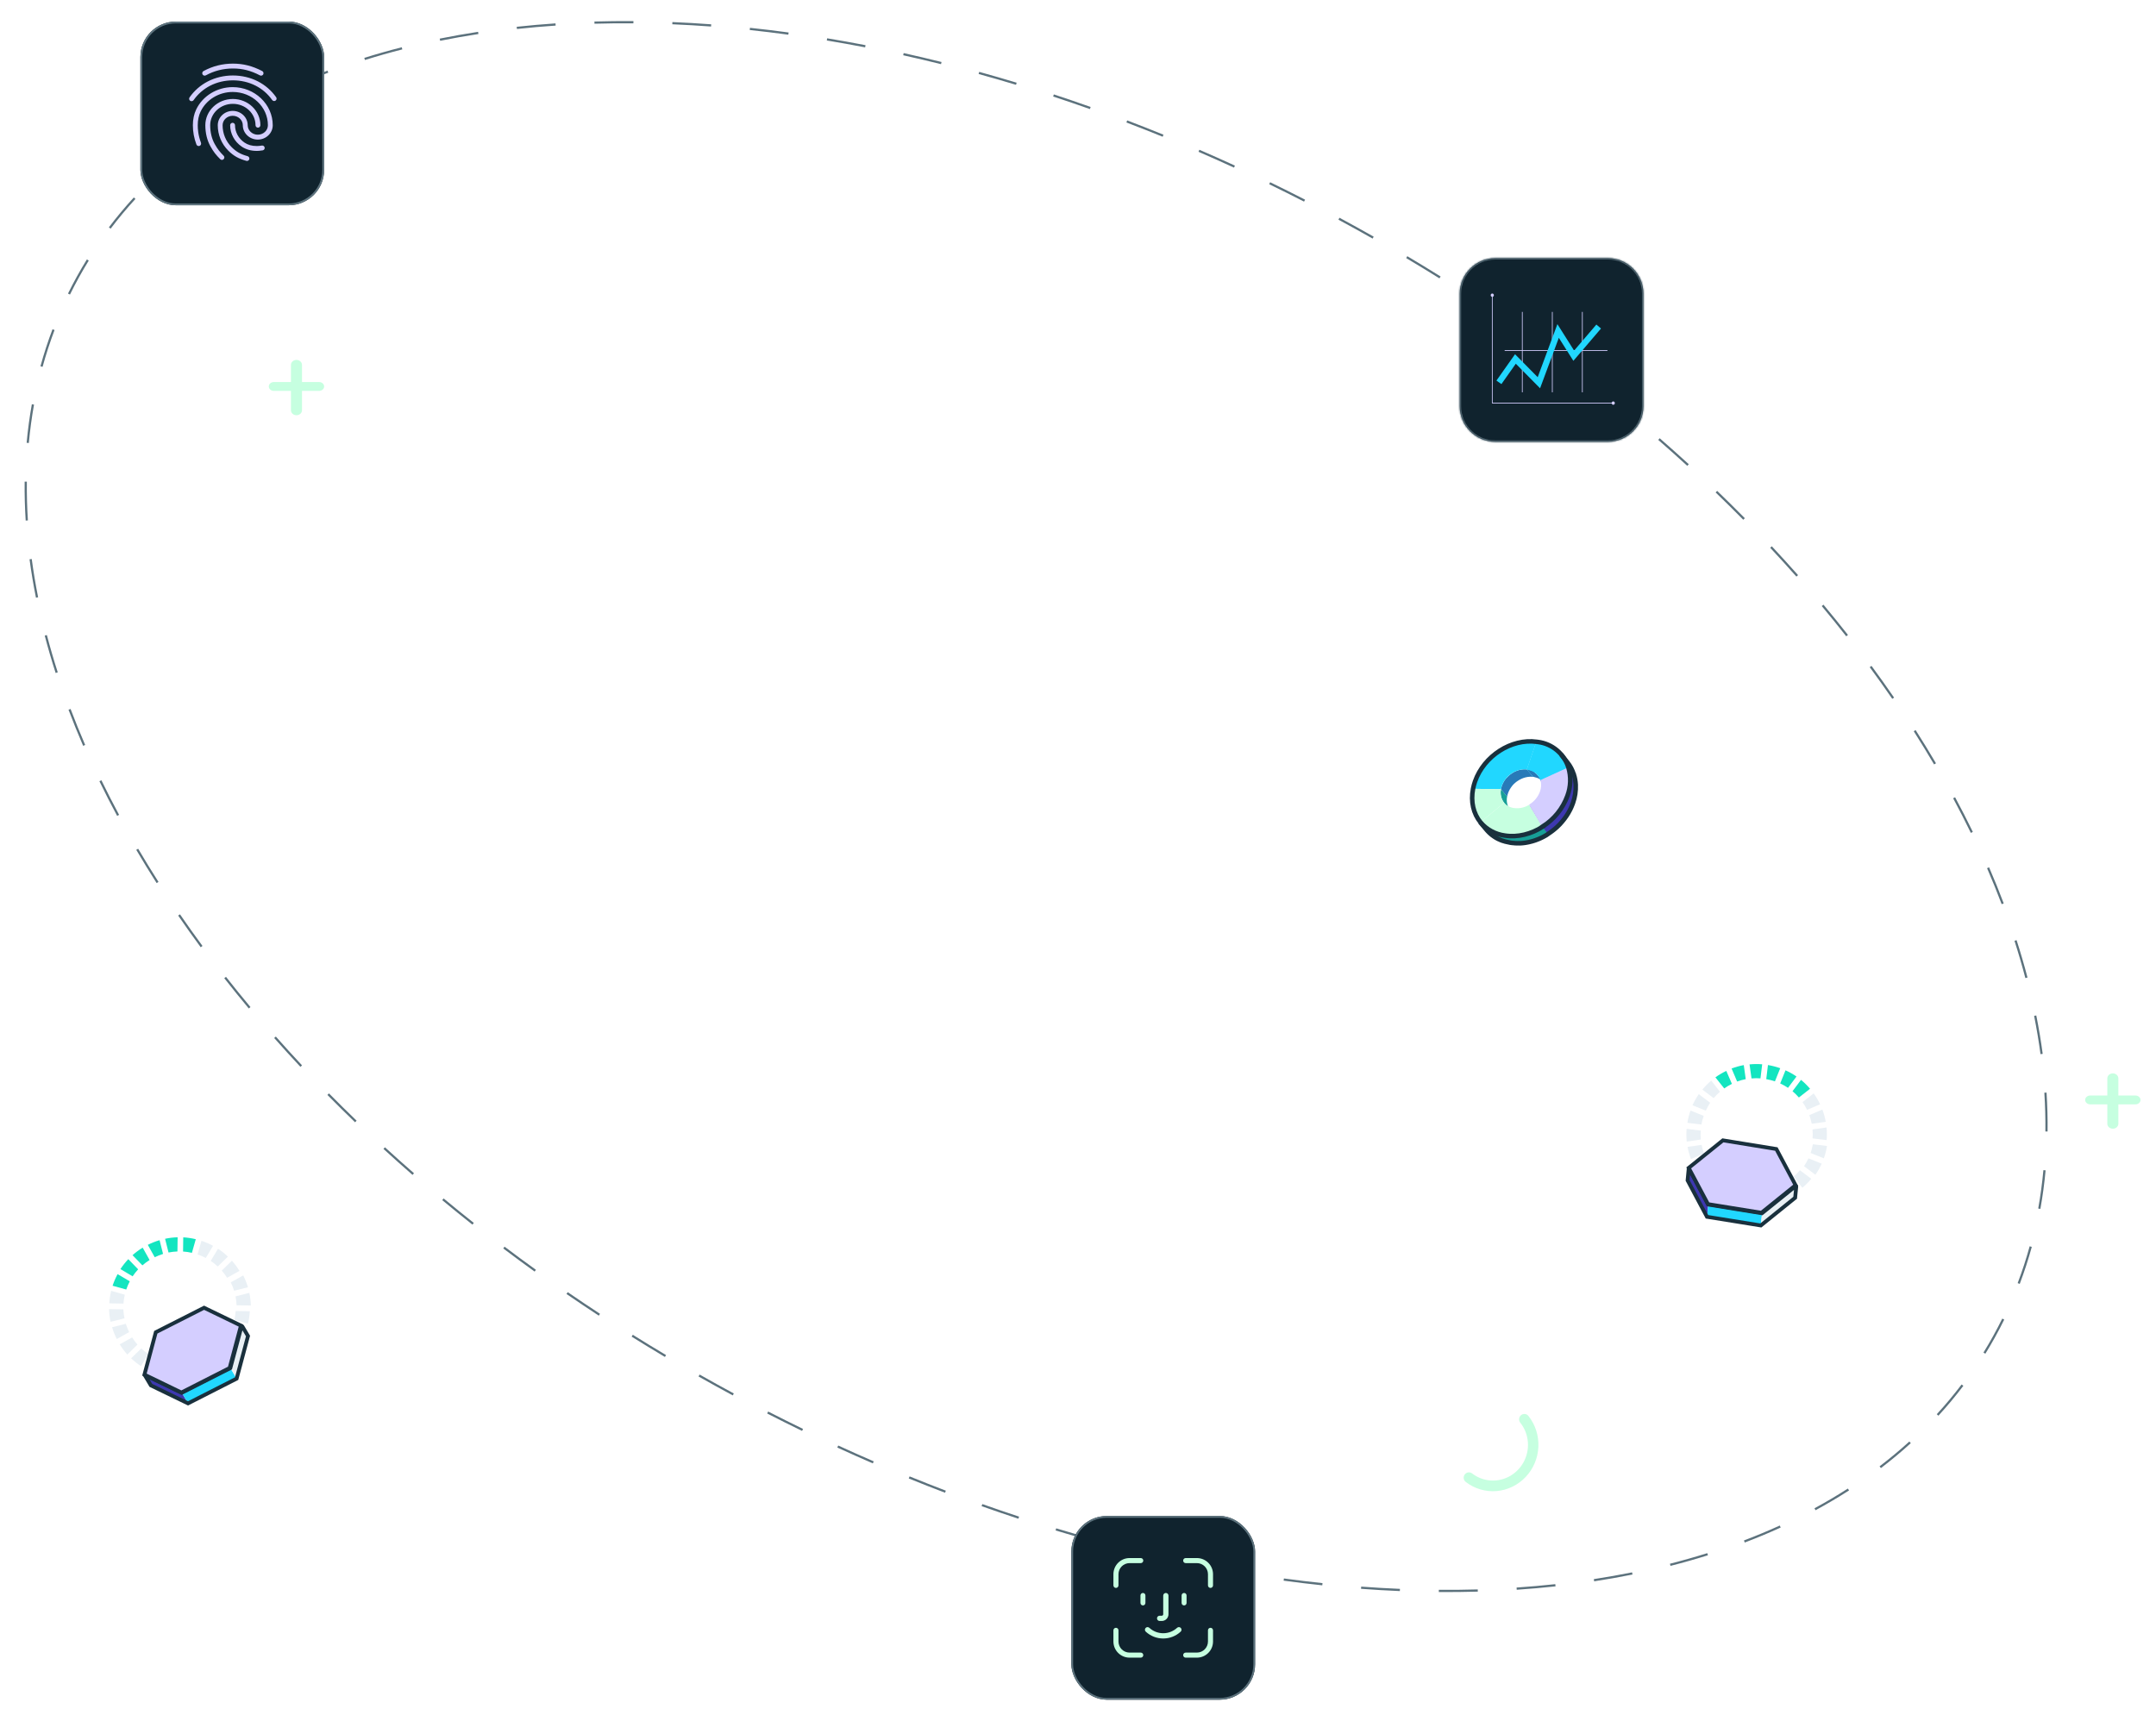 <svg width="974" height="775" viewBox="0 0 974 775" fill="none" xmlns="http://www.w3.org/2000/svg">
<g clip-path="url(#clip0_816_10104)">
<path fill-rule="evenodd" clip-rule="evenodd" d="M896.91 611.672L896.059 611.146C897.59 608.666 899.066 606.143 900.485 603.577C901.904 601.011 903.257 598.42 904.544 595.805L905.441 596.247C904.147 598.876 902.787 601.481 901.36 604.061C899.933 606.641 898.45 609.178 896.91 611.672ZM912.442 580.12L911.507 579.765C913.573 574.31 915.377 568.763 916.924 563.133L917.889 563.398C916.333 569.058 914.519 574.634 912.442 580.12ZM921.773 546.237L920.789 546.061C921.814 540.353 922.594 534.571 923.132 528.723L924.128 528.815C923.587 534.69 922.803 540.501 921.773 546.237ZM925.025 511.256L924.025 511.245C924.09 505.463 923.932 499.627 923.556 493.742L924.554 493.678C924.932 499.587 925.09 505.449 925.025 511.256ZM922.816 476.177L921.825 476.31C921.058 470.584 920.093 464.819 918.934 459.023L919.915 458.827C921.077 464.644 922.046 470.429 922.816 476.177ZM915.951 441.688C914.481 436.08 912.836 430.449 911.021 424.8L910.069 425.106C911.879 430.738 913.518 436.351 914.984 441.941L915.951 441.688ZM905.21 408.194L904.275 408.548C902.229 403.138 900.03 397.716 897.68 392.287L898.598 391.89C900.954 397.333 903.159 402.769 905.21 408.194ZM891.253 375.9L890.354 376.337C887.823 371.127 885.156 365.915 882.356 360.705L883.237 360.231C886.044 365.453 888.716 370.677 891.253 375.9ZM874.604 344.889C871.657 339.877 868.588 334.87 865.4 329.873L864.557 330.411C867.739 335.398 870.801 340.394 873.742 345.396L874.604 344.889ZM855.673 315.191L854.849 315.758C851.567 310.983 848.176 306.219 844.679 301.471L845.485 300.878C848.988 305.635 852.385 310.407 855.673 315.191ZM834.841 286.888L834.055 287.505C830.468 282.939 826.783 278.389 823.002 273.859L823.769 273.219C827.557 277.756 831.248 282.313 834.841 286.888ZM812.295 259.868L811.545 260.531C807.689 256.17 803.742 251.831 799.708 247.517L800.439 246.834C804.479 251.155 808.432 255.501 812.295 259.868ZM788.252 234.145L787.54 234.847C783.46 230.711 779.299 226.599 775.059 222.515L775.752 221.795C779.999 225.885 784.166 230.002 788.252 234.145ZM762.927 209.753L762.252 210.491C757.954 206.555 753.581 202.649 749.135 198.773L749.792 198.019C754.244 201.9 758.623 205.812 762.927 209.753ZM736.377 186.607L735.738 187.377C731.264 183.661 726.721 179.978 722.111 176.328L722.731 175.544C727.348 179.199 731.897 182.887 736.377 186.607ZM708.813 164.784L708.211 165.582C703.554 162.066 698.833 158.585 694.049 155.141L694.633 154.329C699.423 157.778 704.15 161.264 708.813 164.784ZM680.243 144.208L679.677 145.033C674.876 141.735 670.016 138.474 665.099 135.253L665.647 134.416C670.57 137.642 675.436 140.907 680.243 144.208ZM650.817 124.929L650.288 125.778C645.334 122.683 640.325 119.629 635.262 116.615L635.773 115.756C640.843 118.773 645.858 121.831 650.817 124.929ZM620.585 106.932L620.091 107.802C617.539 106.354 614.973 104.918 612.394 103.491C609.816 102.065 607.235 100.656 604.652 99.263L605.126 98.383C607.712 99.777 610.296 101.189 612.878 102.616C615.46 104.044 618.029 105.483 620.585 106.932ZM589.578 90.209L589.122 91.099C583.879 88.412 578.629 85.793 573.374 83.242L573.811 82.343C579.072 84.897 584.328 87.519 589.578 90.209ZM557.893 74.825L557.475 75.734C552.133 73.281 546.787 70.898 541.443 68.585L541.84 67.667C547.191 69.984 552.543 72.37 557.893 74.825ZM525.617 60.858L525.241 61.785C519.78 59.564 514.322 57.416 508.869 55.34L509.224 54.406C514.685 56.484 520.15 58.635 525.617 60.858ZM492.712 48.337L492.378 49.279C486.836 47.314 481.301 45.425 475.775 43.61L476.087 42.66C481.62 44.477 487.163 46.369 492.712 48.337ZM459.291 37.364L459.001 38.321C453.355 36.615 447.722 34.988 442.104 33.44L442.369 32.476C447.995 34.026 453.636 35.655 459.291 37.364ZM425.352 28.014L425.111 28.984C419.397 27.563 413.703 26.224 408.03 24.968L408.247 23.991C413.928 25.25 419.631 26.591 425.352 28.014ZM391.021 20.414L390.831 21.396C385.032 20.273 379.259 19.237 373.516 18.288L373.679 17.301C379.431 18.252 385.213 19.289 391.021 20.414ZM356.271 14.679L356.136 15.67C350.289 14.875 344.477 14.172 338.703 13.562L338.808 12.567C344.592 13.179 350.414 13.883 356.271 14.679ZM321.3 10.989L321.226 11.986C315.345 11.548 309.508 11.209 303.719 10.967L303.76 9.968C309.561 10.21 315.408 10.55 321.3 10.989ZM286.154 9.533L286.147 10.533C280.231 10.49 274.372 10.552 268.572 10.72L268.543 9.72C274.355 9.552 280.227 9.49 286.154 9.533ZM250.959 10.563C245.044 10.962 239.198 11.476 233.426 12.103L233.534 13.097C239.292 12.471 245.124 11.959 251.026 11.561L250.959 10.563ZM215.978 14.382L216.13 15.37C210.282 16.266 204.521 17.285 198.851 18.428L198.654 17.448C204.339 16.302 210.116 15.28 215.978 14.382ZM181.499 21.354L181.746 22.323C176.014 23.783 170.387 25.379 164.874 27.109L164.574 26.155C170.106 24.419 175.75 22.819 181.499 21.354ZM147.95 31.909L148.305 32.844C142.78 34.943 137.385 37.19 132.127 39.584L131.713 38.674C136.991 36.271 142.405 34.016 147.95 31.909ZM115.965 46.505L116.441 47.385C111.257 50.194 106.23 53.164 101.367 56.292L100.826 55.451C105.71 52.309 110.759 49.327 115.965 46.505ZM86.431 65.544L87.038 66.339C82.371 69.904 77.888 73.637 73.598 77.54L72.925 76.8C77.237 72.878 81.741 69.126 86.431 65.544ZM60.455 89.213L61.192 89.888C57.246 94.192 53.507 98.669 49.984 103.319L49.187 102.715C52.729 98.04 56.488 93.539 60.455 89.213ZM39.249 117.218C37.709 119.712 36.226 122.249 34.799 124.828C33.373 127.408 32.012 130.013 30.718 132.643L31.616 133.084C32.903 130.469 34.255 127.878 35.674 125.312C37.093 122.746 38.569 120.223 40.1 117.743L39.249 117.218ZM23.717 148.77L24.652 149.124C22.586 154.58 20.782 160.127 19.235 165.757L18.271 165.492C19.826 159.832 21.64 154.255 23.717 148.77ZM14.386 182.652L15.37 182.829C14.345 188.537 13.566 194.319 13.027 200.166L12.031 200.075C12.572 194.199 13.356 188.389 14.386 182.652ZM11.134 217.633L12.134 217.644C12.07 223.426 12.227 229.263 12.603 235.147L11.605 235.211C11.228 229.302 11.069 223.44 11.134 217.633ZM13.343 252.713L14.334 252.58C15.102 258.306 16.066 264.07 17.225 269.866L16.244 270.062C15.082 264.246 14.113 258.46 13.343 252.713ZM20.208 287.202L21.175 286.948C22.641 292.538 24.28 298.152 26.09 303.783L25.139 304.089C23.323 298.441 21.678 292.81 20.208 287.202ZM30.949 320.695C33.001 326.12 35.206 331.557 37.562 337L38.479 336.603C36.129 331.174 33.93 325.752 31.884 320.342L30.949 320.695ZM44.906 352.99L45.806 352.553C48.336 357.762 51.003 362.974 53.803 368.185L52.922 368.658C50.116 363.436 47.443 358.212 44.906 352.99ZM61.555 384.001L62.417 383.494C65.358 388.495 68.421 393.491 71.602 398.479L70.759 399.016C67.571 394.019 64.502 389.013 61.555 384.001ZM80.486 413.698L81.31 413.132C84.593 417.907 87.983 422.67 91.48 427.419L90.674 428.012C87.171 423.255 83.775 418.482 80.486 413.698ZM101.318 442.002C104.911 446.576 108.602 451.133 112.39 455.671L113.157 455.03C109.376 450.5 105.691 445.951 102.105 441.384L101.318 442.002ZM123.865 469.021L124.614 468.359C128.471 472.719 132.417 477.058 136.451 481.373L135.721 482.056C131.68 477.734 127.728 473.389 123.865 469.021ZM147.907 494.744L148.619 494.042C152.699 498.179 156.86 502.29 161.101 506.374L160.407 507.094C156.16 503.005 151.993 498.887 147.907 494.744ZM173.232 519.136L173.907 518.399C178.205 522.334 182.578 526.241 187.024 530.116L186.367 530.87C181.915 526.989 177.536 523.077 173.232 519.136ZM199.782 542.282L200.421 541.513C204.895 545.228 209.438 548.912 214.049 552.561L213.428 553.346C208.811 549.691 204.262 546.002 199.782 542.282ZM227.346 564.105L227.949 563.307C232.606 566.823 237.326 570.304 242.11 573.749L241.526 574.56C236.736 571.111 232.009 567.626 227.346 564.105ZM255.916 584.681L256.483 583.857C261.283 587.154 266.143 590.415 271.061 593.637L270.513 594.473C265.589 591.247 260.723 587.983 255.916 584.681ZM285.342 603.96L285.872 603.112C290.825 606.206 295.834 609.261 300.897 612.274L300.386 613.134C295.317 610.117 290.302 607.058 285.342 603.96ZM315.575 621.958L316.068 621.088C318.621 622.535 321.186 623.972 323.765 625.398C326.344 626.824 328.925 628.233 331.507 629.626L331.033 630.507C328.447 629.112 325.863 627.701 323.281 626.273C320.699 624.845 318.13 623.407 315.575 621.958ZM346.581 638.681L347.037 637.791C352.281 640.477 357.531 643.096 362.785 645.647L362.348 646.547C357.087 643.992 351.831 641.371 346.581 638.681ZM378.267 654.064L378.684 653.155C384.027 655.608 389.372 657.991 394.717 660.304L394.319 661.222C388.968 658.906 383.616 656.52 378.267 654.064ZM410.542 668.031L410.918 667.105C416.379 669.325 421.837 671.473 427.29 673.549L426.935 674.484C421.474 672.405 416.009 670.254 410.542 668.031ZM443.447 680.553L443.781 679.61C449.324 681.575 454.859 683.465 460.384 685.28L460.072 686.23C454.539 684.413 448.997 682.52 443.447 680.553ZM476.869 691.526L477.158 690.568C482.804 692.274 488.438 693.901 494.056 695.45L493.79 696.414C488.164 694.863 482.523 693.234 476.869 691.526ZM510.807 700.876L511.048 699.905C516.762 701.326 522.456 702.665 528.129 703.922L527.912 704.898C522.231 703.64 516.529 702.299 510.807 700.876ZM545.138 708.475L545.328 707.493C551.127 708.617 556.9 709.653 562.643 710.602L562.48 711.588C556.728 710.638 550.946 709.6 545.138 708.475ZM579.888 714.211L580.023 713.22C585.87 714.015 591.682 714.717 597.457 715.328L597.351 716.322C591.567 715.711 585.745 715.007 579.888 714.211ZM614.859 717.901L614.933 716.904C620.814 717.341 626.651 717.681 632.441 717.922L632.399 718.921C626.599 718.679 620.751 718.339 614.859 717.901ZM650.005 719.356L650.013 718.356C655.928 718.4 661.788 718.338 667.587 718.17L667.616 719.169C661.804 719.337 655.932 719.4 650.005 719.356ZM685.201 718.326L685.133 717.328C691.035 716.93 696.867 716.418 702.625 715.792L702.733 716.787C696.961 717.414 691.116 717.927 685.201 718.326ZM720.181 714.508L720.029 713.519C725.877 712.623 731.638 711.604 737.308 710.461L737.506 711.441C731.82 712.587 726.043 713.61 720.181 714.508ZM754.66 707.535L754.413 706.566C760.146 705.106 765.772 703.511 771.286 701.78L771.585 702.735C766.053 704.47 760.41 706.071 754.66 707.535ZM788.209 696.981L787.854 696.046C793.379 693.946 798.774 691.699 804.032 689.305L804.447 690.215C799.169 692.618 793.754 694.873 788.209 696.981ZM820.194 682.384L819.718 681.505C824.902 678.695 829.93 675.726 834.792 672.598L835.333 673.439C830.449 676.581 825.4 679.563 820.194 682.384ZM849.729 663.345L849.122 662.55C853.789 658.986 858.271 655.252 862.561 651.349L863.234 652.089C858.923 656.011 854.418 659.764 849.729 663.345ZM875.704 639.677L874.967 639.001C878.913 634.698 882.652 630.221 886.175 625.571L886.972 626.175C883.43 630.85 879.671 635.351 875.704 639.677Z" fill="#5C727D"/>
<path d="M144.026 176.617H123.581C123.001 176.588 122.455 176.365 122.055 175.993C121.656 175.622 121.434 175.131 121.434 174.62C121.434 174.109 121.656 173.618 122.055 173.247C122.455 172.875 123.001 172.652 123.581 172.623H144.026C144.336 172.608 144.646 172.648 144.937 172.741C145.228 172.835 145.495 172.979 145.72 173.166C145.945 173.353 146.125 173.578 146.248 173.829C146.37 174.079 146.434 174.348 146.434 174.62C146.434 174.892 146.37 175.162 146.248 175.412C146.125 175.662 145.945 175.887 145.72 176.074C145.495 176.261 145.228 176.406 144.937 176.499C144.646 176.592 144.336 176.632 144.026 176.617Z" fill="#C6FFE0"/>
<path d="M133.938 187.62C133.61 187.621 133.285 187.563 132.982 187.45C132.678 187.337 132.403 187.171 132.17 186.961C131.938 186.751 131.754 186.502 131.628 186.227C131.502 185.953 131.438 185.658 131.438 185.361V165.016C131.418 164.708 131.468 164.399 131.585 164.109C131.702 163.82 131.883 163.554 132.116 163.33C132.35 163.106 132.632 162.927 132.944 162.805C133.257 162.683 133.593 162.62 133.934 162.62C134.274 162.62 134.611 162.683 134.923 162.805C135.236 162.927 135.517 163.106 135.751 163.33C135.985 163.554 136.165 163.82 136.282 164.109C136.399 164.399 136.449 164.708 136.43 165.016V185.361C136.431 185.658 136.367 185.952 136.242 186.227C136.117 186.501 135.934 186.751 135.702 186.961C135.47 187.171 135.195 187.337 134.893 187.45C134.59 187.563 134.265 187.621 133.938 187.62Z" fill="#C6FFE0"/>
<path d="M964.593 498.997H944.148C943.567 498.968 943.021 498.745 942.622 498.373C942.222 498.002 942 497.511 942 497C942 496.489 942.222 495.998 942.622 495.627C943.021 495.255 943.567 495.032 944.148 495.003H964.593C964.902 494.988 965.212 495.028 965.503 495.121C965.795 495.215 966.061 495.359 966.286 495.546C966.512 495.733 966.691 495.958 966.814 496.208C966.937 496.458 967 496.728 967 497C967 497.272 966.937 497.542 966.814 497.792C966.691 498.042 966.512 498.267 966.286 498.454C966.061 498.641 965.795 498.785 965.503 498.879C965.212 498.972 964.902 499.012 964.593 498.997Z" fill="#C6FFE0"/>
<path d="M954.504 510C954.176 510.001 953.851 509.943 953.548 509.83C953.245 509.717 952.969 509.551 952.737 509.341C952.505 509.131 952.32 508.882 952.194 508.607C952.069 508.333 952.004 508.038 952.004 507.741V487.395C951.985 487.087 952.035 486.779 952.152 486.489C952.268 486.2 952.449 485.934 952.683 485.71C952.916 485.486 953.198 485.307 953.51 485.185C953.823 485.063 954.16 485 954.5 485C954.84 485 955.177 485.063 955.49 485.185C955.802 485.307 956.084 485.486 956.317 485.71C956.551 485.934 956.732 486.2 956.848 486.489C956.965 486.779 957.015 487.087 956.996 487.395V507.741C956.997 508.038 956.933 508.332 956.808 508.607C956.684 508.881 956.5 509.131 956.268 509.341C956.037 509.55 955.762 509.717 955.459 509.83C955.156 509.943 954.832 510.001 954.504 510Z" fill="#C6FFE0"/>
<path d="M689.11 638.933C689.641 639.04 690.118 639.333 690.459 639.761C693.6 643.691 695.21 648.671 694.985 653.758C694.759 658.845 692.713 663.686 689.234 667.366C685.755 671.046 681.084 673.31 676.105 673.728C671.126 674.147 666.184 672.691 662.215 669.637C661.958 669.452 661.741 669.215 661.577 668.942C661.412 668.669 661.303 668.364 661.257 668.046C661.21 667.728 661.227 667.403 661.306 667.091C661.385 666.778 661.524 666.485 661.716 666.227C661.908 665.97 662.148 665.754 662.422 665.593C662.696 665.431 662.999 665.327 663.313 665.287C663.627 665.246 663.944 665.271 664.247 665.358C664.551 665.445 664.833 665.594 665.078 665.795C667.165 667.392 669.615 668.431 672.204 668.817C675.335 669.284 678.539 668.772 681.395 667.349C684.25 665.926 686.624 663.658 688.202 660.844C689.78 658.03 690.49 654.802 690.237 651.584C689.985 648.366 688.782 645.31 686.787 642.817C686.48 642.434 686.299 641.962 686.267 641.466C686.235 640.97 686.354 640.476 686.609 640.05C686.863 639.624 687.241 639.287 687.688 639.087C688.136 638.887 688.633 638.833 689.11 638.933Z" fill="#C6FFE0"/>
<path d="M680.381 351.748L680.23 351.931C680.086 352.109 679.955 352.289 679.819 352.495L679.725 352.625C679.571 352.852 679.428 353.089 679.291 353.327L679.194 353.502C679.093 353.695 678.993 353.882 678.901 354.091L678.802 354.305C678.688 354.561 678.579 354.818 678.489 355.079C678.313 355.591 678.178 356.117 678.087 356.651L680.867 359.984C680.961 359.453 681.095 358.929 681.268 358.418C681.364 358.158 681.467 357.9 681.581 357.644L681.68 357.43C681.775 357.235 681.87 357.041 681.979 356.842L682.071 356.66C682.208 356.422 682.356 356.193 682.511 355.965L682.606 355.829C682.73 355.647 682.868 355.468 683.01 355.264L683.163 355.075L683.63 354.524L683.715 354.431C683.901 354.237 684.091 354.056 684.282 353.902C684.472 353.747 684.605 353.62 684.771 353.486L685.019 353.279C685.265 353.093 685.521 352.92 685.786 352.76L685.833 352.725L685.968 352.643C686.18 352.513 686.391 352.383 686.608 352.26C686.704 352.21 686.803 352.173 686.899 352.122C686.995 352.071 687.238 351.947 687.412 351.868L687.807 351.706C687.951 351.646 688.095 351.586 688.244 351.533C688.392 351.481 688.517 351.449 688.65 351.407C688.784 351.364 688.945 351.314 689.091 351.274C689.417 351.189 689.745 351.123 690.07 351.07C690.161 351.054 690.253 351.043 690.345 351.039C690.587 351.007 690.822 350.98 691.066 350.968C691.31 350.956 691.402 350.956 691.566 350.953C691.73 350.95 691.736 350.951 691.826 350.958C692.093 350.964 692.363 350.983 692.63 351.016L689.845 347.675C689.583 347.618 689.314 347.624 689.041 347.617C688.96 347.599 688.871 347.619 688.786 347.62C688.7 347.621 688.545 347.613 688.426 347.62C688.307 347.626 688.339 347.601 688.281 347.627C688.043 347.64 687.802 347.666 687.566 347.7C687.472 347.712 687.379 347.717 687.291 347.731C686.961 347.782 686.634 347.85 686.312 347.935C686.173 347.97 686.039 348.019 685.899 348.06C685.759 348.102 685.627 348.138 685.492 348.187C685.357 348.236 685.198 348.306 685.056 348.36C684.913 348.413 684.785 348.464 684.655 348.52C684.488 348.595 684.326 348.677 684.165 348.759L683.878 348.906C683.663 349.022 683.445 349.151 683.239 349.289L683.104 349.364L683.059 349.393C682.807 349.56 682.559 349.735 682.323 349.919L682.069 350.124L681.58 350.54L681.513 350.604C681.341 350.763 681.174 350.929 681.014 351.096L680.928 351.188C680.682 351.389 680.563 351.573 680.381 351.748Z" fill="#287AB8"/>
<path d="M694.087 335.205L696.866 338.545L692.599 351.008L689.819 347.675L694.087 335.205Z" fill="#21D7FF"/>
<path d="M665.316 356.419C665.532 355.296 665.83 354.191 666.209 353.112C670.235 341.576 682.66 333.615 694.08 335.21L689.813 347.674C685.161 347.101 680.138 350.348 678.496 355.047C678.32 355.559 678.185 356.085 678.094 356.619L665.316 356.419Z" fill="#21D7FF"/>
<path d="M678.093 356.619L680.864 359.937C680.642 360.999 680.652 362.097 680.895 363.155C681.137 364.213 681.606 365.206 682.268 366.066L679.488 362.733C678.829 361.875 678.363 360.884 678.122 359.829C677.882 358.773 677.872 357.678 678.093 356.619Z" fill="#179F97"/>
<path d="M668.714 371.63C665.467 367.653 664.18 362.242 665.316 356.419C668.811 356.484 673.788 356.527 678.098 356.6C677.876 357.66 677.886 358.754 678.127 359.81C678.367 360.865 678.833 361.856 679.492 362.714L668.714 371.63Z" fill="#C6FFE0"/>
<path d="M690.818 363.61L693.598 366.943L699.6 376.881L696.814 373.547L690.818 363.61Z" fill="#3D38B0"/>
<path d="M694.915 374.668L694.531 374.871L693.936 375.172L693.52 375.369C693.331 375.458 693.141 375.548 692.947 375.629L692.471 375.832C692.291 375.911 692.104 375.987 691.919 376.058L691.433 376.246L690.88 376.445L690.386 376.612L689.826 376.783L689.324 376.928C689.156 376.976 688.984 377.017 688.81 377.064C688.637 377.111 688.3 377.188 688.038 377.248C687.894 377.282 687.743 377.314 687.6 377.342C687.306 377.402 687.014 377.449 686.721 377.503C686.607 377.517 686.498 377.539 686.382 377.559C685.977 377.621 685.574 377.67 685.166 377.712C685.098 377.697 685.015 377.718 684.934 377.726C684.608 377.753 684.27 377.777 683.946 377.791C683.748 377.8 683.546 377.802 683.349 377.804C683.152 377.807 683.039 377.815 682.889 377.815C682.739 377.815 682.46 377.806 682.24 377.797L681.805 377.78C681.573 377.769 681.336 377.743 681.099 377.724C680.98 377.698 680.854 377.71 680.739 377.697C680.381 377.659 680.025 377.613 679.672 377.556C679.319 377.498 678.967 377.402 678.624 377.327L678.331 377.263C678.063 377.204 677.788 377.144 677.526 377.087C677.445 377.069 677.364 377.051 677.283 377.033C676.946 376.96 676.623 376.856 676.312 376.723C676.243 376.708 676.175 376.693 676.106 376.678C675.852 376.583 675.592 376.487 675.348 376.381C675.254 376.361 675.161 376.341 675.078 376.27C674.803 376.151 674.535 376.034 674.271 375.898L674.171 375.876C673.876 375.729 673.59 375.575 673.311 375.413C673.23 375.396 673.162 375.322 673.086 375.279C672.867 375.146 672.654 375.015 672.448 374.878C672.373 374.862 672.305 374.788 672.237 374.741C671.974 374.566 671.715 374.378 671.463 374.186C671.406 374.174 671.363 374.105 671.307 374.06C671.134 373.924 670.961 373.789 670.796 373.648L670.572 373.449C670.429 373.326 670.287 373.197 670.153 373.063C670.019 372.929 670 372.925 669.925 372.85C669.85 372.775 669.652 372.574 669.514 372.427C669.377 372.279 669.391 372.302 669.327 372.235C669.138 372.024 668.949 371.813 668.769 371.591L671.547 374.877C671.728 375.093 671.91 375.309 672.106 375.516L672.286 375.712L672.702 376.136L672.924 376.348L673.343 376.734L673.569 376.927C673.74 377.069 673.912 377.211 674.085 377.347L674.212 377.453C674.212 377.453 674.212 377.453 674.243 377.46C674.495 377.652 674.75 377.832 675.01 378.013C675.092 378.031 675.154 378.104 675.222 378.151C675.436 378.289 675.649 378.421 675.861 378.546C675.942 378.563 676.011 378.637 676.087 378.68C676.372 378.84 676.669 379.003 676.946 379.142C676.979 379.152 677.012 379.159 677.046 379.164C677.312 379.294 677.585 379.419 677.86 379.538C677.947 379.557 678.04 379.578 678.123 379.648C678.375 379.749 678.628 379.85 678.882 379.945C678.95 379.96 679.019 379.975 679.087 379.99C679.408 380.099 679.731 380.202 680.059 380.3C680.14 380.318 680.221 380.335 680.302 380.353C680.568 380.411 680.836 380.47 681.106 380.529C681.206 380.551 681.3 380.571 681.399 380.593C681.749 380.67 682.098 380.746 682.447 380.822C682.796 380.899 683.158 380.919 683.515 380.958C683.634 380.984 683.753 380.977 683.874 380.99C684.105 381.041 684.349 381.029 684.588 381.042C684.725 381.072 684.874 381.052 685.022 381.059C685.171 381.065 685.45 381.074 685.672 381.076C685.894 381.079 685.98 381.072 686.137 381.074C686.293 381.075 686.451 381.07 686.609 381.066C686.647 381.071 686.684 381.079 686.721 381.09C687.058 381.072 687.383 381.052 687.717 381.02C687.792 381.019 687.867 381.014 687.942 381.004C688.349 380.969 688.759 380.915 689.158 380.852C689.273 380.838 689.388 380.817 689.498 380.796C689.795 380.749 690.087 380.702 690.374 380.641L690.814 380.541C691.075 380.487 691.33 380.425 691.591 380.365C691.666 380.342 691.742 380.324 691.819 380.31L692.106 380.222C692.272 380.18 692.433 380.13 692.601 380.082C692.768 380.034 692.978 379.969 693.162 379.904C693.346 379.84 693.492 379.8 693.655 379.744L694.216 379.54L694.7 379.358L695.246 379.131L695.728 378.93L695.909 378.852C696.039 378.795 696.165 378.725 696.296 378.662C696.428 378.599 696.579 378.534 696.718 378.467C696.857 378.399 697.115 378.266 697.307 378.164C697.499 378.062 697.563 378.037 697.69 377.967C697.816 377.896 698.121 377.728 698.338 377.605L698.651 377.425C698.966 377.239 699.283 377.047 699.588 376.846L696.809 373.507C696.498 373.707 696.187 373.9 695.872 374.086C695.767 374.148 695.657 374.203 695.558 374.266L694.915 374.668Z" fill="#179F97"/>
<path d="M679.675 377.568C675.425 376.98 671.544 374.837 668.783 371.553L679.485 362.745C680.657 364.061 682.269 364.904 684.019 365.115C686.389 365.432 688.796 364.903 690.815 363.621L696.81 373.558C691.655 376.875 685.521 378.474 679.675 377.568Z" fill="#C6FFE0"/>
<path d="M692.755 348.709C692.522 348.576 692.282 348.456 692.036 348.349C691.98 348.337 691.918 348.323 691.861 348.311C691.658 348.227 691.445 348.155 691.256 348.094C691.174 348.076 691.1 348.06 691.025 348.043C690.771 347.948 690.51 347.871 690.245 347.814C690.151 347.793 689.939 347.747 689.846 347.727L692.602 350.989C692.737 351.011 692.87 351.04 693.002 351.076C693.295 351.14 693.519 351.222 693.797 351.296L694.027 351.346C694.246 351.394 694.454 351.485 694.635 351.558C694.697 351.571 694.753 351.583 694.809 351.628C695.055 351.734 695.295 351.854 695.527 351.988L695.677 352.08C695.855 352.19 696.032 352.308 696.202 352.43L696.387 352.568C696.509 352.667 696.63 352.772 696.743 352.881C696.857 352.991 696.853 352.977 696.907 353.028C697.071 353.187 697.226 353.354 697.373 353.529L694.594 350.189C694.447 350.015 694.292 349.848 694.128 349.689L693.964 349.542C693.844 349.437 693.729 349.334 693.601 349.234C693.577 349.209 693.551 349.186 693.524 349.165C693.489 349.139 693.453 349.116 693.415 349.095C693.248 348.966 693.073 348.847 692.892 348.739L692.755 348.709Z" fill="#287AB8"/>
<path d="M705.186 341.024C705.186 341.024 707.487 343.683 708.225 344.55C709.589 346.25 710.601 348.204 711.203 350.299L708.417 346.958C707.72 344.796 706.624 342.783 705.186 341.024Z" fill="#287AB8"/>
<path d="M708.418 346.958L711.203 350.298L698.689 356.005L695.903 352.671L708.418 346.958Z" fill="#3D38B0"/>
<path d="M695.902 352.671C695.524 351.392 694.784 350.25 693.772 349.382C692.759 348.515 691.516 347.959 690.194 347.783C690.1 347.763 689.92 347.723 689.826 347.703L694.077 335.223C694.202 335.25 694.6 335.285 694.713 335.303C697.877 335.725 700.852 337.05 703.282 339.119C705.712 341.188 707.494 343.914 708.414 346.971L695.902 352.671Z" fill="#21D7FF"/>
<path d="M707.958 359.576C707.791 360.042 707.614 360.494 707.424 360.942L707.271 361.314C707.105 361.683 706.94 362.052 706.757 362.41L706.637 362.659C706.419 363.088 706.188 363.515 705.947 363.932L705.77 364.234C705.566 364.568 705.364 364.896 705.15 365.216C705.08 365.324 705.018 365.429 704.944 365.53C704.674 365.928 704.399 366.319 704.107 366.699C704.092 366.768 704.016 366.817 703.969 366.879C703.714 367.21 703.454 367.533 703.19 367.845L702.926 368.153C702.637 368.489 702.337 368.815 702.056 369.146L701.971 369.232C701.641 369.578 701.293 369.914 700.94 370.242L700.588 370.57C700.423 370.723 700.254 370.869 700.085 371.015L699.685 371.352L699.175 371.77L698.757 372.097L698.211 372.474L697.784 372.78C697.606 372.911 697.422 373.034 697.238 373.157L696.65 373.545L699.435 376.885L699.739 376.69L700.025 376.491L700.576 376.122L701.002 375.816L701.528 375.415L701.944 375.094L702.46 374.678L702.862 374.334L703.357 373.894L703.6 373.679L703.716 373.567C704.062 373.238 704.41 372.902 704.741 372.556L704.826 372.464C705.131 372.145 705.433 371.812 705.697 371.471L705.959 371.169C706.231 370.85 706.491 370.528 706.74 370.196L706.882 370.025C707.168 369.643 707.451 369.247 707.721 368.849L707.925 368.541C708.134 368.214 708.343 367.887 708.539 367.558L708.724 367.252C708.965 366.834 709.194 366.414 709.412 365.984L709.532 365.736C709.71 365.37 709.881 365.008 710.04 364.638L710.199 364.268C710.383 363.818 710.568 363.361 710.727 362.9C711.679 360.247 712.101 357.433 711.97 354.617C711.891 353.074 711.616 351.548 711.153 350.074L708.373 346.741C709.629 350.951 709.484 355.455 707.958 359.576Z" fill="#3D38B0"/>
<path d="M696.662 373.578L690.796 363.558C693.061 362.219 694.792 360.135 695.692 357.663C696.313 356.002 696.385 354.185 695.898 352.48L708.404 346.778C709.642 350.979 709.486 355.469 707.958 359.574C705.865 365.374 701.888 370.305 696.662 373.578Z" fill="#D4CEFF"/>
<path d="M668.697 371.503L671.476 374.842C671.658 375.059 671.847 375.27 672.036 375.481C672.1 375.547 672.157 375.612 672.223 375.672C672.288 375.732 672.493 375.96 672.633 376.095L672.855 376.307C672.995 376.442 673.137 376.571 673.28 376.694C673.357 376.763 673.427 376.831 673.504 376.893C673.67 377.034 673.841 377.176 674.014 377.312C674.064 377.323 674.103 377.384 674.149 377.413C674.401 377.606 674.66 377.793 674.923 377.968C674.998 377.985 675.065 378.065 675.134 378.106C675.34 378.242 675.553 378.374 675.772 378.507C675.853 378.524 675.922 378.598 675.998 378.641C676.276 378.802 676.563 378.956 676.857 379.103C676.891 379.108 676.924 379.115 676.957 379.125C677.223 379.255 677.49 379.379 677.766 379.492L678.034 379.609C678.28 379.709 678.539 379.811 678.794 379.899C678.863 379.914 678.931 379.929 679 379.944C679.316 380.053 679.64 380.156 679.972 380.249C680.053 380.266 680.134 380.284 680.215 380.302C680.484 380.36 680.752 380.419 681.02 380.478L681.313 380.542C681.656 380.617 682.005 380.693 682.361 380.771C682.716 380.849 683.07 380.874 683.428 380.913C683.54 380.937 683.658 380.963 683.788 380.939C684.019 380.99 684.262 380.984 684.494 380.996L684.929 381.012C685.143 381.02 685.357 381.027 685.578 381.03C685.8 381.033 685.886 381.025 686.038 381.019C686.19 381.013 686.357 381.024 686.516 381.013C686.553 381.024 686.591 381.032 686.629 381.037C686.958 381.025 687.29 380.999 687.623 380.974C687.691 380.989 687.776 380.962 687.848 380.958C688.256 380.916 688.659 380.867 689.065 380.806C689.179 380.791 689.289 380.763 689.404 380.749C689.697 380.704 689.989 380.65 690.282 380.588C690.425 380.561 690.576 380.528 690.72 380.495C690.981 380.44 691.236 380.379 691.493 380.31C691.561 380.325 691.643 380.278 691.72 380.256L692.006 380.174C692.173 380.126 692.339 380.084 692.508 380.029C692.677 379.975 692.88 379.915 693.068 379.858L693.562 379.691C693.746 379.627 693.93 379.563 694.116 379.492C694.301 379.422 694.442 379.374 694.601 379.304L695.152 379.085L695.636 378.877L695.808 378.804L696.202 378.615L696.618 378.419L697.213 378.117L697.597 377.914C697.812 377.798 698.029 377.675 698.239 377.551L698.559 377.373C698.874 377.187 699.563 376.664 699.624 376.625L699.908 376.433C700.092 376.309 700.275 376.186 700.454 376.055L700.881 375.75L701.411 375.356L701.829 375.029C702.001 374.897 702.169 374.758 702.338 374.612L702.739 374.274L703.24 373.835L703.484 373.614L703.593 373.507C703.946 373.179 704.293 372.843 704.625 372.491L704.709 372.405C705.016 372.08 705.316 371.753 705.58 371.412L705.843 371.104C706.108 370.792 706.368 370.469 706.623 370.138C706.669 370.076 706.721 370.022 706.76 369.958C707.053 369.578 707.328 369.187 707.598 368.789C707.672 368.688 707.734 368.583 707.804 368.475C708.017 368.155 708.22 367.827 708.424 367.493L708.601 367.191C708.842 366.774 709.071 366.353 709.289 365.924L709.417 365.671C709.593 365.311 709.759 364.942 709.925 364.573L710.076 364.208C710.267 363.753 710.445 363.301 710.611 362.841C711.558 360.187 711.98 357.374 711.853 354.559C711.772 353.016 711.498 351.489 711.036 350.015L710.993 350.005C710.392 347.997 709.408 346.124 708.095 344.49C707.358 343.617 705.258 340.936 705.258 340.936" stroke="#19303D" stroke-width="2.045" stroke-miterlimit="10"/>
<path d="M666.363 353.093C665.984 354.17 665.686 355.273 665.471 356.394C664.335 362.217 665.621 367.661 668.869 371.606C671.671 374.862 675.573 376.974 679.831 377.538C685.675 378.456 691.81 376.85 696.967 373.528L696.929 373.461C702.092 370.197 706.025 365.31 708.109 359.568C709.636 355.452 709.785 350.951 708.535 346.742V346.742C707.589 343.729 705.802 341.048 703.385 339.015C700.968 336.982 698.022 335.68 694.891 335.264C694.779 335.239 694.382 335.198 694.255 335.183C682.815 333.59 670.388 341.557 666.363 353.093Z" stroke="#19303D" stroke-width="2.045" stroke-miterlimit="10"/>
<g filter="url(#filter0_d_816_10104)">
<rect x="484" y="681" width="83" height="83" rx="16" fill="#10232E"/>
<path fill-rule="evenodd" clip-rule="evenodd" d="M505.285 712.349V707.295C505.285 704.533 507.533 702.285 510.295 702.285H515.349C515.98 702.285 516.491 701.774 516.491 701.143C516.491 700.512 515.98 700 515.349 700H510.295C506.273 700 503 703.272 503 707.295V712.349C503 712.98 503.512 713.491 504.143 713.491C504.774 713.491 505.285 712.98 505.285 712.349ZM515.349 742.715C515.98 742.715 516.491 743.227 516.491 743.858C516.491 744.489 515.98 745 515.349 745H510.295C506.273 745 503 741.728 503 737.705V732.652C503 732.021 503.512 731.509 504.143 731.509C504.774 731.509 505.285 732.021 505.285 732.652V737.705C505.285 740.468 507.533 742.715 510.295 742.715H515.349ZM547.999 732.652V737.705C547.999 741.728 544.726 745 540.704 745H535.65C535.019 745 534.508 744.489 534.508 743.858C534.508 743.227 535.019 742.715 535.65 742.715H540.704C543.466 742.715 545.714 740.468 545.714 737.705V732.652C545.714 732.021 546.225 731.509 546.856 731.509C547.487 731.509 547.999 732.021 547.999 732.652ZM547.999 707.295V712.349C547.999 712.98 547.487 713.491 546.856 713.491C546.225 713.491 545.714 712.98 545.714 712.349V707.295C545.714 704.533 543.466 702.285 540.704 702.285H535.65C535.019 702.285 534.508 701.774 534.508 701.143C534.508 700.512 535.019 700 535.65 700H540.704C544.726 700 547.999 703.272 547.999 707.295ZM533.384 733.259C533.866 732.815 533.895 732.064 533.451 731.583C533.006 731.101 532.255 731.071 531.774 731.516C530.061 733.098 527.833 733.97 525.499 733.97C523.166 733.97 520.937 733.098 519.224 731.516C518.743 731.071 517.992 731.101 517.548 731.583C517.103 732.064 517.133 732.815 517.614 733.259C519.767 735.248 522.567 736.343 525.499 736.343C528.431 736.343 531.231 735.248 533.384 733.259ZM527.874 716.963V725.4C527.874 727.072 526.514 728.432 524.842 728.432H523.875C523.22 728.432 522.689 727.901 522.689 727.246C522.689 726.591 523.22 726.059 523.875 726.059H524.842C525.206 726.059 525.501 725.764 525.501 725.4V716.963C525.501 716.307 526.033 715.776 526.688 715.776C527.343 715.776 527.874 716.307 527.874 716.963ZM536.047 720.281V716.897C536.047 716.278 535.545 715.776 534.926 715.776C534.307 715.776 533.805 716.278 533.805 716.897V720.281C533.805 720.9 534.307 721.401 534.926 721.401C535.545 721.401 536.047 720.9 536.047 720.281ZM515.216 720.281C515.216 720.9 515.718 721.401 516.337 721.401C516.956 721.401 517.457 720.9 517.457 720.281V716.897C517.457 716.278 516.956 715.776 516.337 715.776C515.718 715.776 515.216 716.278 515.216 716.897V720.281Z" fill="#C6FFE0"/>
<rect x="484.395" y="681.395" width="82.21" height="82.21" rx="15.605" stroke="#5C727D" stroke-width="0.79"/>
</g>
<g filter="url(#filter1_d_816_10104)">
<rect x="63.435" y="5.62" width="83" height="83" rx="16" fill="#10232E"/>
<path d="M117.948 30.051C117.772 30.051 117.607 30.007 117.443 29.93C113.239 27.753 109.585 26.819 105.217 26.819C100.859 26.819 96.755 27.863 92.99 29.919C92.453 30.205 91.794 30.018 91.498 29.479C91.212 28.941 91.399 28.281 91.937 27.984C96.03 25.752 100.497 24.62 105.217 24.62C109.892 24.62 113.975 25.654 118.453 27.973C118.99 28.248 119.199 28.919 118.924 29.457C118.727 29.831 118.343 30.051 117.948 30.051ZM86.537 41.594C86.317 41.594 86.098 41.528 85.9 41.396C85.406 41.044 85.286 40.363 85.637 39.868C87.81 36.79 90.587 34.371 93.879 32.667C100.783 29.094 109.607 29.084 116.521 32.645C119.802 34.338 122.568 36.735 124.752 39.791C125.103 40.286 124.994 40.967 124.5 41.319C124.006 41.671 123.315 41.561 122.963 41.066C120.988 38.296 118.485 36.119 115.522 34.602C109.222 31.359 101.178 31.37 94.889 34.624C91.915 36.163 89.401 38.351 87.437 41.143C87.217 41.44 86.877 41.594 86.537 41.594ZM100.267 68.121C99.981 68.121 99.707 68.011 99.488 67.791C97.589 65.868 96.557 64.647 95.076 61.998C93.561 59.293 92.76 55.984 92.76 52.444C92.76 45.914 98.335 40.594 105.195 40.594C112.054 40.594 117.629 45.903 117.629 52.444C117.629 53.049 117.136 53.544 116.532 53.544C115.928 53.544 115.434 53.049 115.434 52.444C115.434 47.124 110.847 42.792 105.195 42.792C99.553 42.792 94.955 47.124 94.955 52.444C94.955 55.611 95.657 58.535 96.985 60.92C98.401 63.449 99.345 64.537 101.035 66.241C101.463 66.67 101.463 67.374 101.024 67.791C100.827 68.022 100.541 68.121 100.267 68.121ZM115.994 64.054C113.382 64.054 111.088 63.394 109.19 62.108C105.93 59.887 103.976 56.281 103.976 52.456C103.976 51.851 104.47 51.356 105.074 51.356C105.678 51.356 106.171 51.851 106.171 52.456C106.171 55.545 107.763 58.469 110.43 60.283C111.977 61.338 113.799 61.855 115.994 61.855C116.521 61.855 117.41 61.8 118.288 61.646C118.881 61.536 119.451 61.943 119.561 62.536C119.671 63.13 119.265 63.702 118.672 63.812C117.388 64.043 116.301 64.054 115.994 64.054ZM111.571 68.594C111.472 68.594 111.374 68.583 111.286 68.55C107.785 67.594 105.502 66.296 103.131 63.933C100.069 60.877 98.379 56.798 98.379 52.456C98.379 48.883 101.408 45.98 105.14 45.98C108.871 45.98 111.9 48.883 111.9 52.456C111.9 54.808 113.953 56.732 116.466 56.732C118.979 56.732 121.032 54.819 121.032 52.456C121.032 44.166 113.898 37.428 105.129 37.428C98.884 37.428 93.188 40.901 90.62 46.288C89.764 48.069 89.336 50.147 89.336 52.456C89.336 54.17 89.489 56.875 90.795 60.382C91.004 60.953 90.719 61.58 90.148 61.8C89.577 62.009 88.951 61.723 88.732 61.151C87.656 58.26 87.13 55.424 87.13 52.456C87.13 49.817 87.634 47.42 88.633 45.343C91.564 39.208 98.039 35.24 105.118 35.24C115.094 35.24 123.216 42.968 123.216 52.467C123.216 56.039 120.176 58.942 116.455 58.942C112.735 58.942 109.694 56.039 109.694 52.467C109.694 50.114 107.642 48.19 105.129 48.19C102.615 48.19 100.563 50.103 100.563 52.467C100.563 56.215 102.023 59.744 104.668 62.383C106.742 64.449 108.762 65.593 111.857 66.439C112.438 66.604 112.789 67.209 112.625 67.791C112.493 68.275 112.054 68.594 111.571 68.594Z" fill="#D4CEFF"/>
<rect x="63.843" y="6.028" width="82.185" height="82.185" rx="15.592" stroke="#5C727D" stroke-width="0.815"/>
</g>
<g filter="url(#filter2_d_816_10104)">
<mask id="path-29-inside-1_816_10104" fill="white">
<path d="M659.436 128.675C659.436 119.808 666.624 112.62 675.491 112.62H726.436C735.272 112.62 742.436 119.784 742.436 128.62V179.62C742.436 188.457 735.272 195.62 726.436 195.62H675.491C666.624 195.62 659.436 188.432 659.436 179.565V128.675Z"/>
</mask>
<path d="M659.436 128.675C659.436 119.808 666.624 112.62 675.491 112.62H726.436C735.272 112.62 742.436 119.784 742.436 128.62V179.62C742.436 188.457 735.272 195.62 726.436 195.62H675.491C666.624 195.62 659.436 188.432 659.436 179.565V128.675Z" fill="#10232E"/>
<path d="M674.315 129.981H673.992V178.136H674.315V129.981Z" fill="#D4CEFF"/>
<path d="M687.879 136.932H687.557V173.27H687.879V136.932Z" fill="#D4CEFF"/>
<path d="M726.181 154.232H679.752V154.574H726.181V154.232Z" fill="#D4CEFF"/>
<path d="M701.442 136.932H701.119V173.27H701.442V136.932Z" fill="#D4CEFF"/>
<path d="M715.008 136.932H714.686V173.27H715.008V136.932Z" fill="#D4CEFF"/>
<path d="M722.224 143.546L710.958 156.725L703.897 145.551L695.207 168.935L684.613 158.198L677.16 168.755" stroke="#21D7FF" stroke-width="2.754" stroke-miterlimit="10"/>
<path d="M674.155 130.144C674.552 130.144 674.874 129.802 674.874 129.382C674.874 128.961 674.552 128.62 674.155 128.62C673.758 128.62 673.436 128.961 673.436 129.382C673.436 129.802 673.758 130.144 674.155 130.144Z" fill="#D4CEFF"/>
<path d="M728.804 177.968H674.061V178.31H728.804V177.968Z" fill="#D4CEFF"/>
<path d="M728.803 178.898C729.201 178.898 729.523 178.557 729.523 178.136C729.523 177.716 729.201 177.375 728.803 177.375C728.406 177.375 728.084 177.716 728.084 178.136C728.084 178.557 728.406 178.898 728.803 178.898Z" fill="#D4CEFF"/>
<path d="M658.79 128.675C658.79 119.452 666.267 111.974 675.491 111.974H726.44C735.633 111.974 743.086 119.427 743.086 128.62L741.786 128.62C741.786 120.14 734.913 113.266 726.436 113.266H675.491C666.98 113.266 660.081 120.165 660.081 128.675H658.79ZM743.086 179.62C743.086 188.813 735.633 196.266 726.44 196.266H675.491C666.267 196.266 658.79 188.789 658.79 179.565H660.081C660.081 188.075 666.98 194.974 675.491 194.974H726.436C734.913 194.974 741.786 188.1 741.786 179.62H743.086ZM675.491 196.266C666.267 196.266 658.79 188.789 658.79 179.565V128.675C658.79 119.452 666.267 111.974 675.491 111.974V113.266C666.98 113.266 660.081 120.165 660.081 128.675V179.565C660.081 188.075 666.98 194.974 675.491 194.974V196.266ZM726.44 111.974C735.633 111.974 743.086 119.427 743.086 128.62V179.62C743.086 188.813 735.633 196.266 726.44 196.266L726.436 194.974C734.913 194.974 741.786 188.1 741.786 179.62V128.62C741.786 120.14 734.913 113.266 726.436 113.266L726.44 111.974Z" fill="#5C727D" mask="url(#path-29-inside-1_816_10104)"/>
</g>
<path d="M92.621 613.653C91.404 614.252 90.139 614.751 88.841 615.146L90.408 621.393C92.251 620.849 94.039 620.137 95.751 619.265L92.621 613.653Z" fill="#E9F0F5"/>
<path d="M102.568 604.937C101.815 606.065 100.974 607.131 100.052 608.126L104.524 612.752C105.852 611.361 107.048 609.85 108.099 608.239L102.568 604.937Z" fill="#E9F0F5"/>
<path d="M86.303 615.793C84.967 616.054 83.612 616.213 82.251 616.267L82.152 622.708C84.075 622.66 85.989 622.436 87.87 622.039L86.303 615.793Z" fill="#E9F0F5"/>
<path d="M98.17 609.945C97.143 610.836 96.05 611.648 94.899 612.372L98.038 618.002C99.674 616.996 101.219 615.849 102.656 614.576L98.17 609.945Z" fill="#E9F0F5"/>
<path d="M73.095 614.912C71.81 614.474 70.561 613.937 69.36 613.304L66.044 618.832C67.735 619.749 69.506 620.511 71.335 621.109L73.095 614.912Z" fill="#E9F0F5"/>
<path d="M79.636 616.223C78.282 616.129 76.938 615.929 75.614 615.627L73.854 621.825C75.719 622.275 77.622 622.557 79.538 622.665L79.636 616.223Z" fill="#E9F0F5"/>
<path d="M82.702 565.496C84.049 565.581 85.385 565.779 86.699 566.088L88.448 559.93C86.591 559.474 84.695 559.193 82.786 559.091L82.702 565.496Z" fill="#13E5C0"/>
<path d="M69.9 568.076C71.113 567.482 72.37 566.981 73.66 566.578L72.089 560.368C70.256 560.912 68.475 561.618 66.767 562.478L69.9 568.076Z" fill="#13E5C0"/>
<path d="M76.134 565.939C77.461 565.673 78.808 565.516 80.16 565.468L80.244 559.064C78.338 559.109 76.441 559.333 74.577 559.732L76.134 565.939Z" fill="#13E5C0"/>
<path d="M64.331 571.745C65.345 570.852 66.432 570.045 67.581 569.334L64.462 563.74C62.831 564.731 61.295 565.871 59.874 567.144L64.331 571.745Z" fill="#13E5C0"/>
<path d="M57.033 582.664C57.469 581.387 58.003 580.147 58.63 578.953L53.122 575.713C52.219 577.393 51.464 579.147 50.864 580.957L57.033 582.664Z" fill="#13E5C0"/>
<path d="M59.904 576.704C60.657 575.585 61.497 574.527 62.417 573.54L57.96 568.939C56.649 570.329 55.461 571.829 54.408 573.423L59.904 576.704Z" fill="#13E5C0"/>
<path d="M112.643 584.168L106.407 585.753C106.668 587.084 106.823 588.433 106.871 589.788L113.312 589.886C113.268 587.964 113.044 586.049 112.643 584.168Z" fill="#E9F0F5"/>
<path d="M104.255 579.432C104.857 580.651 105.361 581.917 105.762 583.216L112.012 581.635C111.463 579.795 110.751 578.007 109.885 576.293L104.255 579.432Z" fill="#E9F0F5"/>
<path d="M95.199 569.739C96.322 570.496 97.384 571.337 98.377 572.256L102.964 567.795C101.585 566.472 100.084 565.283 98.48 564.243L95.199 569.739Z" fill="#E9F0F5"/>
<path d="M100.188 574.113C101.074 575.133 101.88 576.22 102.6 577.363L108.179 574.24C107.183 572.612 106.044 571.077 104.775 569.652L100.188 574.113Z" fill="#E9F0F5"/>
<path d="M89.257 566.814C90.536 567.243 91.777 567.777 92.968 568.411L96.249 562.915C94.576 561.999 92.821 561.243 91.006 560.656L89.257 566.814Z" fill="#E9F0F5"/>
<path d="M55.773 589.014C55.867 587.663 56.066 586.323 56.368 585.003L50.211 583.254C49.769 585.114 49.488 587.008 49.372 588.916L55.773 589.014Z" fill="#E9F0F5"/>
<path d="M56.249 595.684C55.964 594.349 55.785 592.993 55.715 591.629L49.273 591.531C49.334 593.452 49.558 595.365 49.943 597.249L56.249 595.684Z" fill="#E9F0F5"/>
<path d="M106.456 592.364C106.374 593.711 106.181 595.049 105.878 596.365L112.022 598.11C112.474 596.258 112.758 594.369 112.87 592.466L106.456 592.364Z" fill="#E9F0F5"/>
<path d="M105.169 598.865C104.735 600.148 104.195 601.392 103.554 602.585L109.064 605.871C109.97 604.188 110.723 602.427 111.313 600.609L105.169 598.865Z" fill="#E9F0F5"/>
<path d="M62.098 607.551C61.216 606.534 60.417 605.449 59.709 604.305L54.083 607.431C55.086 609.074 56.237 610.621 57.523 612.053L62.098 607.551Z" fill="#E9F0F5"/>
<path d="M58.345 601.906C57.745 600.695 57.245 599.438 56.847 598.147L50.637 599.717C51.181 601.547 51.889 603.323 52.751 605.026L58.345 601.906Z" fill="#E9F0F5"/>
<path d="M67 611.804C65.874 611.052 64.811 610.21 63.822 609.287L59.235 613.748C60.615 615.063 62.111 616.25 63.705 617.296L67 611.804Z" fill="#E9F0F5"/>
<path d="M82.171 629.345L85 634.142L68.208 626.001L65.379 621.204L82.171 629.345Z" fill="#3D38B0"/>
<path d="M104.112 618.188L106.945 622.971L85.001 634.143L82.172 629.345L104.112 618.188Z" fill="#21D7FF"/>
<path d="M109.268 598.907L112.1 603.691L106.943 622.971L104.11 618.188L109.268 598.907Z" fill="#E9F0F5"/>
<path d="M82.101 629.324L104.055 618.171L109.102 599.331C109.111 599.293 109.131 599.26 109.158 599.234C109.186 599.208 109.221 599.191 109.259 599.186C109.297 599.18 109.335 599.186 109.369 599.202C109.404 599.219 109.432 599.245 109.452 599.278L112.045 603.674L106.896 622.927L84.934 634.108L68.155 625.971L65.443 621.404C65.439 621.389 65.439 621.374 65.444 621.359C65.448 621.345 65.455 621.331 65.466 621.321C65.477 621.31 65.49 621.302 65.504 621.298C65.519 621.294 65.534 621.294 65.549 621.297L82.101 629.324Z" stroke="#19303D" stroke-width="1.724" stroke-miterlimit="10"/>
<path d="M70.385 601.965L92.194 590.897L108.854 598.964L103.73 618.12L81.931 629.206L65.247 621.117L70.385 601.965Z" fill="#D4CEFF" stroke="#19303D" stroke-width="1.713" stroke-miterlimit="10"/>
<path d="M789.413 537.812C788.076 537.578 786.76 537.236 785.479 536.789L783.062 542.759C784.871 543.406 786.735 543.885 788.632 544.19L789.413 537.812Z" fill="#E9F0F5"/>
<path d="M802.585 536.635C801.312 537.102 800.004 537.467 798.673 537.727L799.558 544.101C801.451 543.759 803.308 543.245 805.106 542.563L802.585 536.635Z" fill="#E9F0F5"/>
<path d="M783.046 535.816C781.812 535.239 780.624 534.568 779.493 533.809L775.616 538.955C777.198 540.049 778.876 540.996 780.63 541.785L783.046 535.816Z" fill="#E9F0F5"/>
<path d="M796.081 538.088C794.726 538.202 793.364 538.213 792.007 538.12L791.224 544.518C793.139 544.67 795.063 544.654 796.975 544.473L796.081 538.088Z" fill="#E9F0F5"/>
<path d="M772.897 527.318C772.117 526.207 771.425 525.036 770.828 523.817L764.89 526.327C765.716 528.065 766.697 529.725 767.822 531.286L772.897 527.318Z" fill="#E9F0F5"/>
<path d="M777.407 532.233C776.369 531.358 775.4 530.405 774.51 529.38L769.434 533.349C770.675 534.813 772.046 536.161 773.531 537.378L777.407 532.233Z" fill="#E9F0F5"/>
<path d="M809.789 493.065C810.826 493.928 811.789 494.876 812.668 495.899L817.711 491.956C816.48 490.493 815.114 489.149 813.632 487.941L809.789 493.065Z" fill="#13E5C0"/>
<path d="M797.926 487.602C799.256 487.837 800.567 488.174 801.846 488.609L804.238 482.666C802.436 482.025 800.582 481.545 798.695 481.233L797.926 487.602Z" fill="#13E5C0"/>
<path d="M804.222 489.55C805.45 490.118 806.631 490.785 807.752 491.544L811.595 486.42C810.029 485.333 808.364 484.395 806.623 483.619L804.222 489.55Z" fill="#13E5C0"/>
<path d="M791.266 487.283C792.612 487.159 793.965 487.148 795.313 487.251L796.091 480.894C794.189 480.733 792.277 480.748 790.378 480.939L791.266 487.283Z" fill="#13E5C0"/>
<path d="M778.934 491.8C780.038 491.026 781.201 490.339 782.411 489.744L779.872 483.881C778.153 484.705 776.508 485.676 774.957 486.784L778.934 491.8Z" fill="#13E5C0"/>
<path d="M784.767 488.678C786.035 488.218 787.337 487.859 788.662 487.604L787.774 481.26C785.896 481.61 784.052 482.121 782.262 482.788L784.767 488.678Z" fill="#13E5C0"/>
<path d="M822.966 525.798L816.994 523.402C816.42 524.631 815.75 525.812 814.99 526.935L820.135 530.811C821.233 529.232 822.18 527.554 822.966 525.798Z" fill="#E9F0F5"/>
<path d="M818.982 517.027C818.749 518.367 818.41 519.686 817.968 520.972L823.949 523.38C824.59 521.57 825.069 519.706 825.38 517.81L818.982 517.027Z" fill="#E9F0F5"/>
<path d="M817.383 503.859C817.843 505.132 818.205 506.438 818.466 507.766L824.801 506.867C824.467 504.985 823.956 503.139 823.273 501.354L817.383 503.859Z" fill="#E9F0F5"/>
<path d="M818.833 510.334C818.947 511.68 818.958 513.033 818.865 514.38L825.213 515.147C825.368 513.245 825.353 511.333 825.168 509.434L818.833 510.334Z" fill="#E9F0F5"/>
<path d="M814.307 497.993C815.087 499.094 815.775 500.257 816.363 501.471L822.253 498.966C821.442 497.24 820.47 495.594 819.35 494.051L814.307 497.993Z" fill="#E9F0F5"/>
<path d="M774.171 496.186C775.043 495.151 775.995 494.185 777.017 493.298L773.074 488.255C771.621 489.497 770.278 490.862 769.059 492.334L774.171 496.186Z" fill="#E9F0F5"/>
<path d="M770.624 501.855C771.181 500.608 771.836 499.408 772.583 498.265L767.438 494.388C766.354 495.976 765.408 497.653 764.608 499.401L770.624 501.855Z" fill="#E9F0F5"/>
<path d="M813.138 528.771C812.278 529.811 811.333 530.778 810.313 531.662L814.247 536.693C815.704 535.464 817.047 534.106 818.259 532.635L813.138 528.771Z" fill="#E9F0F5"/>
<path d="M808.264 533.263C807.157 534.044 805.987 534.731 804.766 535.317L807.28 541.218C809.004 540.394 810.65 539.415 812.198 538.294L808.264 533.263Z" fill="#E9F0F5"/>
<path d="M768.354 514.888C768.24 513.548 768.235 512.2 768.337 510.859L761.95 510.067C761.791 511.985 761.81 513.914 762.005 515.828L768.354 514.888Z" fill="#E9F0F5"/>
<path d="M768.648 508.117C768.878 506.785 769.215 505.474 769.656 504.197L763.713 501.805C763.074 503.603 762.598 505.455 762.291 507.338L768.648 508.117Z" fill="#E9F0F5"/>
<path d="M769.806 521.214C769.34 519.943 768.978 518.636 768.723 517.307L762.388 518.207C762.728 520.082 763.236 521.923 763.907 523.708L769.806 521.214Z" fill="#E9F0F5"/>
<path d="M771.72 544.326L771.177 549.869L762.412 533.394L762.955 527.851L771.72 544.326Z" fill="#3D38B0"/>
<path d="M796.021 548.248L795.489 553.782L771.178 549.87L771.721 544.327L796.021 548.248Z" fill="#21D7FF"/>
<path d="M811.551 535.714L811.019 541.248L795.487 553.781L796.019 548.247L811.551 535.714Z" fill="#E9F0F5"/>
<path d="M771.676 544.268L795.985 548.201L811.169 535.958C811.197 535.933 811.233 535.918 811.271 535.913C811.309 535.909 811.347 535.916 811.381 535.933C811.414 535.951 811.442 535.978 811.46 536.012C811.478 536.045 811.486 536.084 811.482 536.121L810.985 541.202L795.476 553.717L771.144 549.802L762.388 533.338L762.89 528.05C762.895 528.036 762.905 528.024 762.917 528.015C762.928 528.005 762.942 527.999 762.957 527.997C762.972 527.994 762.988 527.996 763.002 528.001C763.016 528.006 763.029 528.015 763.038 528.027L771.676 544.268Z" stroke="#19303D" stroke-width="1.724" stroke-miterlimit="10"/>
<path d="M778.341 515.261L802.481 519.178L811.184 535.516L795.752 547.969L771.609 544.073L762.9 527.703L778.341 515.261Z" fill="#D4CEFF" stroke="#19303D" stroke-width="1.713" stroke-miterlimit="10"/>
</g>
<defs>
<filter id="filter0_d_816_10104" x="477" y="678" width="97" height="97" filterUnits="userSpaceOnUse" color-interpolation-filters="sRGB">
<feFlood flood-opacity="0" result="BackgroundImageFix"/>
<feColorMatrix in="SourceAlpha" type="matrix" values="0 0 0 0 0 0 0 0 0 0 0 0 0 0 0 0 0 0 127 0" result="hardAlpha"/>
<feOffset dy="4"/>
<feGaussianBlur stdDeviation="3.5"/>
<feComposite in2="hardAlpha" operator="out"/>
<feColorMatrix type="matrix" values="0 0 0 0 0 0 0 0 0 0 0 0 0 0 0 0 0 0 0.15 0"/>
<feBlend mode="normal" in2="BackgroundImageFix" result="effect1_dropShadow_816_10104"/>
<feBlend mode="normal" in="SourceGraphic" in2="effect1_dropShadow_816_10104" result="shape"/>
</filter>
<filter id="filter1_d_816_10104" x="56.211" y="2.524" width="97.449" height="97.449" filterUnits="userSpaceOnUse" color-interpolation-filters="sRGB">
<feFlood flood-opacity="0" result="BackgroundImageFix"/>
<feColorMatrix in="SourceAlpha" type="matrix" values="0 0 0 0 0 0 0 0 0 0 0 0 0 0 0 0 0 0 127 0" result="hardAlpha"/>
<feOffset dy="4.128"/>
<feGaussianBlur stdDeviation="3.612"/>
<feComposite in2="hardAlpha" operator="out"/>
<feColorMatrix type="matrix" values="0 0 0 0 0 0 0 0 0 0 0 0 0 0 0 0 0 0 0.15 0"/>
<feBlend mode="normal" in2="BackgroundImageFix" result="effect1_dropShadow_816_10104"/>
<feBlend mode="normal" in="SourceGraphic" in2="effect1_dropShadow_816_10104" result="shape"/>
</filter>
<filter id="filter2_d_816_10104" x="652.436" y="109.62" width="97" height="97" filterUnits="userSpaceOnUse" color-interpolation-filters="sRGB">
<feFlood flood-opacity="0" result="BackgroundImageFix"/>
<feColorMatrix in="SourceAlpha" type="matrix" values="0 0 0 0 0 0 0 0 0 0 0 0 0 0 0 0 0 0 127 0" result="hardAlpha"/>
<feOffset dy="4"/>
<feGaussianBlur stdDeviation="3.5"/>
<feComposite in2="hardAlpha" operator="out"/>
<feColorMatrix type="matrix" values="0 0 0 0 0 0 0 0 0 0 0 0 0 0 0 0 0 0 0.15 0"/>
<feBlend mode="normal" in2="BackgroundImageFix" result="effect1_dropShadow_816_10104"/>
<feBlend mode="normal" in="SourceGraphic" in2="effect1_dropShadow_816_10104" result="shape"/>
</filter>
<clipPath id="clip0_816_10104">
<rect width="974" height="775" fill="white"/>
</clipPath>
</defs>
</svg>
